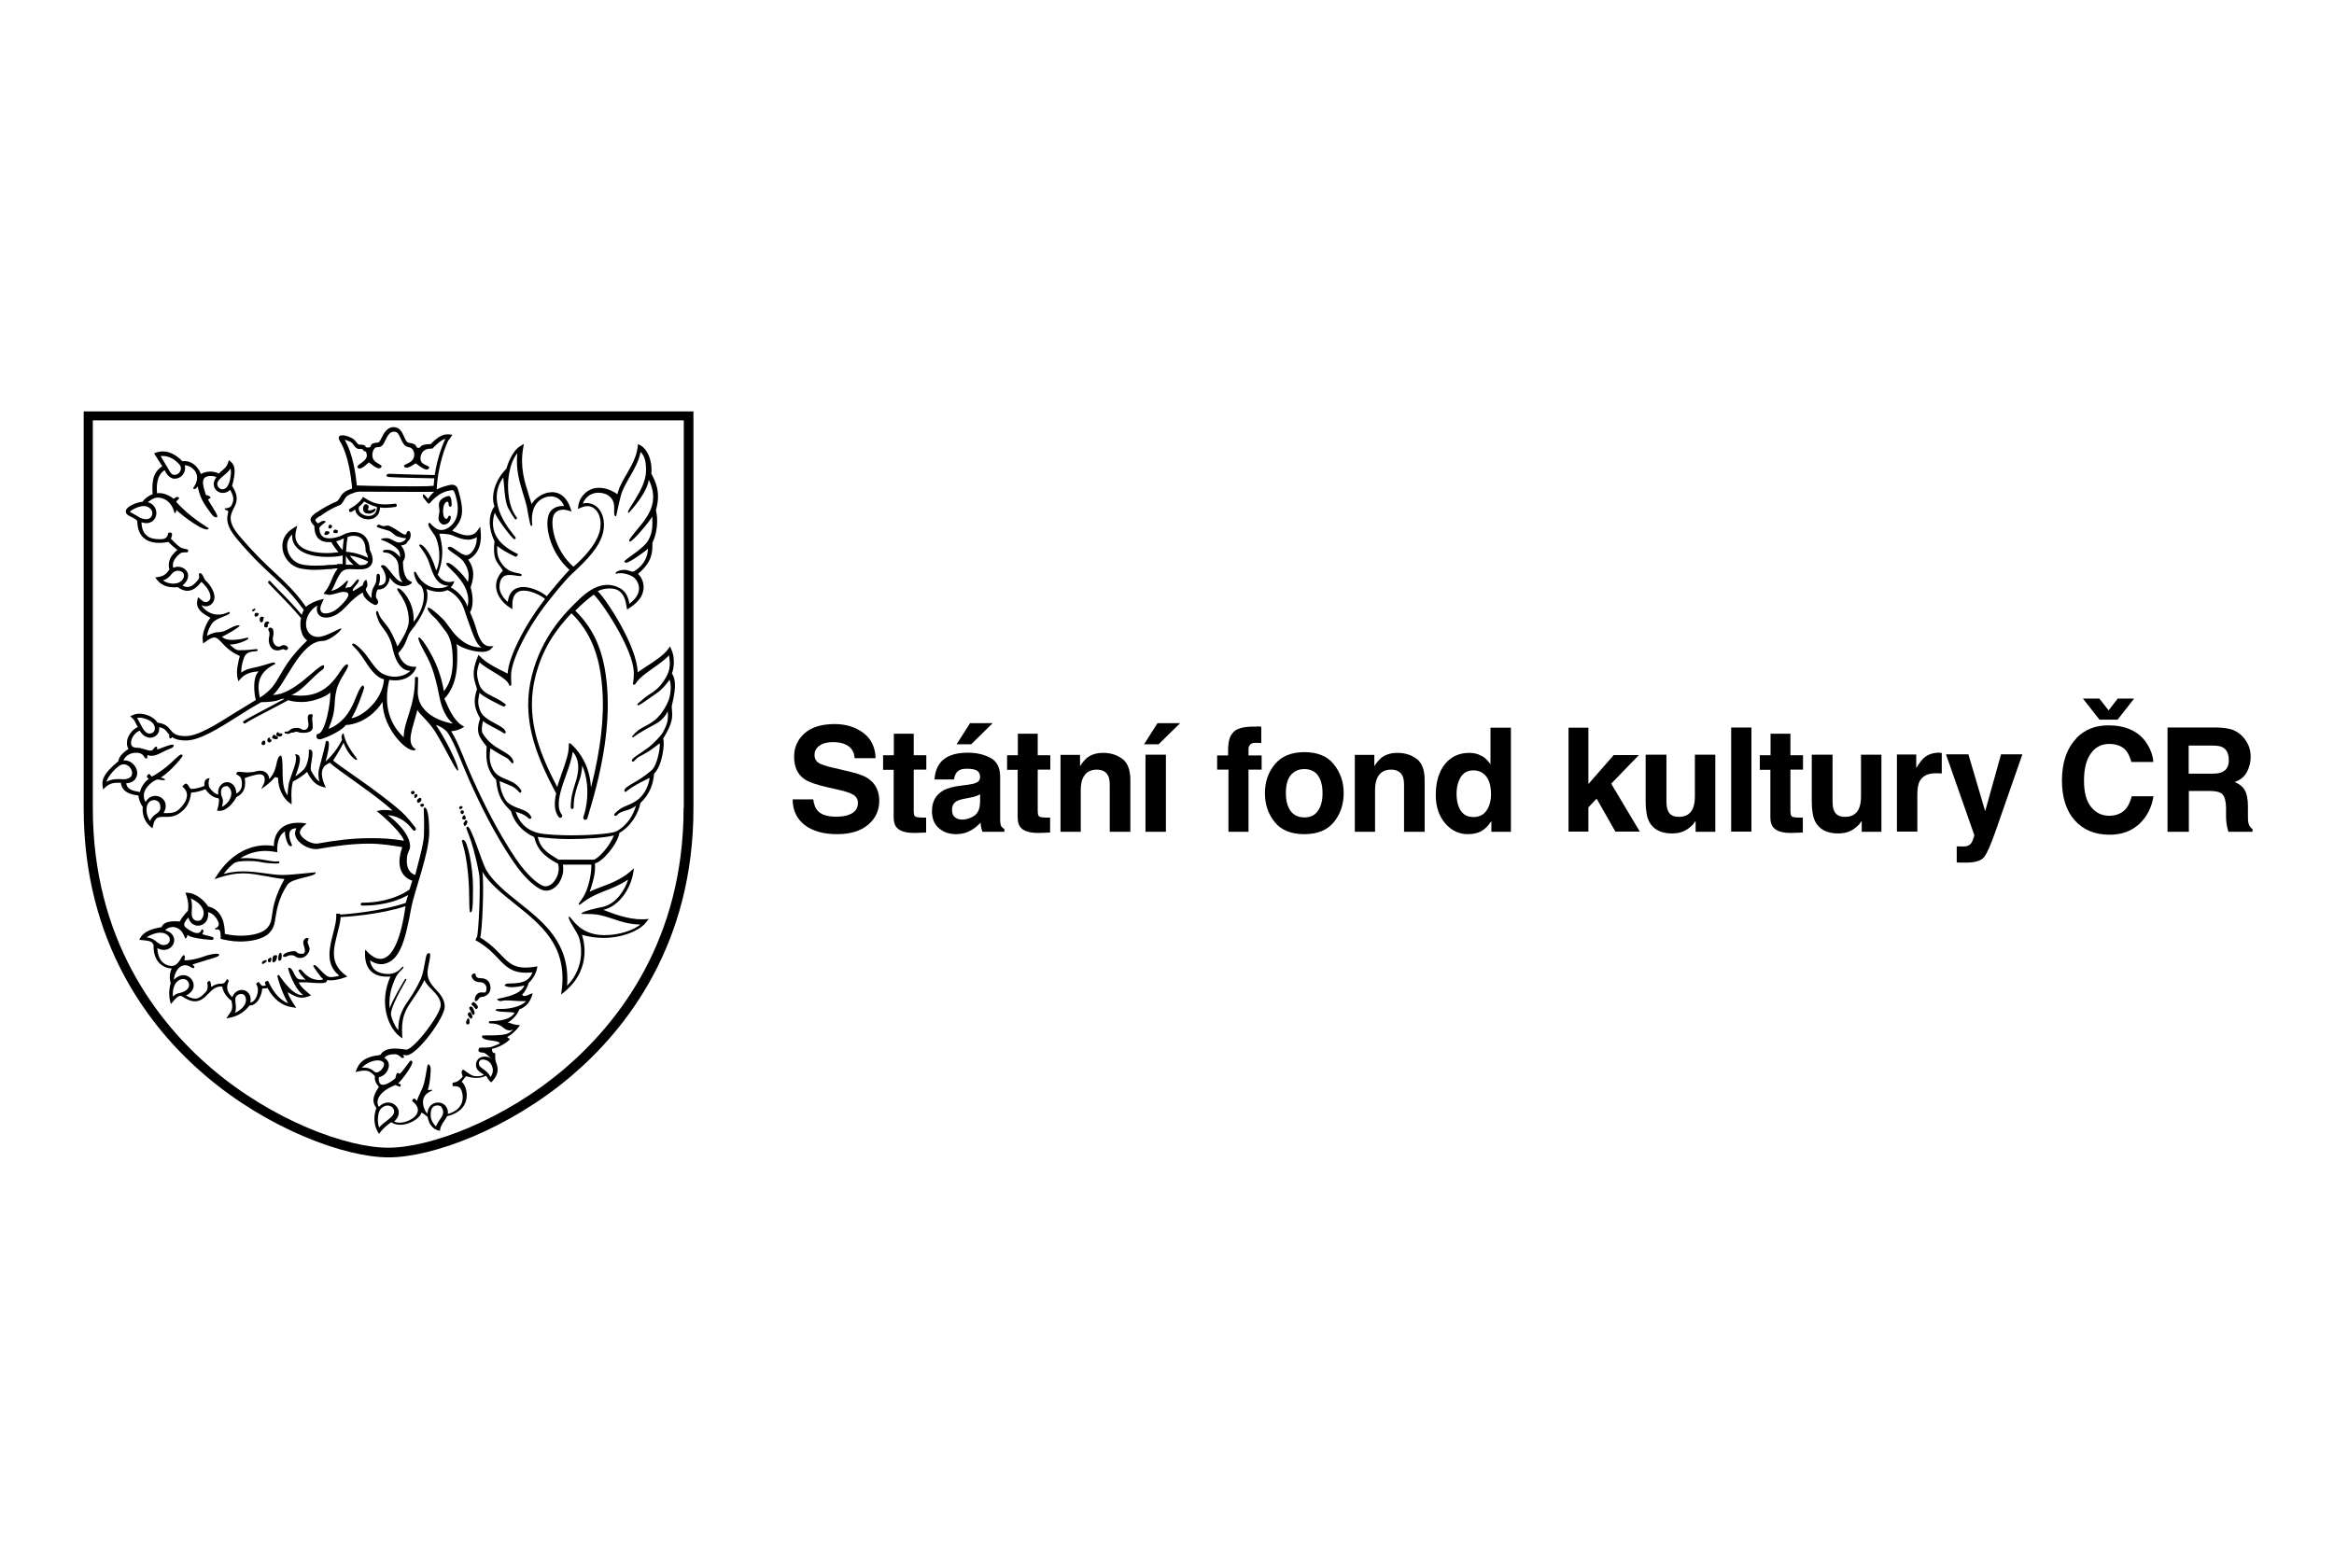 <?xml version="1.0" encoding="UTF-8"?><svg id="Layer_2" xmlns="http://www.w3.org/2000/svg" viewBox="0 0 128 86"><defs><style>.cls-1{fill:none;opacity:.1;}.cls-1,.cls-2{stroke-width:0px;}</style></defs><g id="Logos_Black_100_"><rect class="cls-1" width="128" height="86"/><path class="cls-2" d="m44.6,43.86c.04.26.11.46.22.59.2.24.54.35,1.02.35.29,0,.52-.03.7-.1.34-.12.51-.34.51-.66,0-.19-.09-.34-.25-.44-.17-.1-.43-.19-.79-.27l-.62-.14c-.61-.14-1.02-.28-1.26-.44-.39-.26-.58-.68-.58-1.24,0-.51.19-.94.57-1.28.38-.34.93-.51,1.66-.51.61,0,1.13.16,1.56.48.43.32.66.78.68,1.39h-1.15c-.02-.34-.18-.59-.46-.73-.19-.1-.43-.15-.71-.15-.32,0-.57.06-.75.19-.19.13-.28.3-.28.52,0,.21.09.36.28.46.12.07.37.15.76.24l1.01.24c.44.11.77.24.99.42.34.27.51.66.51,1.16s-.2.96-.61,1.3c-.41.35-.98.52-1.71.52s-1.35-.17-1.78-.51c-.43-.34-.65-.81-.65-1.4h1.14Z"/><path class="cls-2" d="m48.43,42.22v-.79h.59v-1.18h1.09v1.18h.69v.79h-.69v2.24c0,.17.02.28.07.32.04.04.18.07.4.07h.1s.08,0,.11,0v.82l-.52.02c-.52.02-.88-.07-1.07-.27-.13-.13-.19-.32-.19-.59v-2.6h-.59Z"/><path class="cls-2" d="m54.44,39.67l-1.18,1.16h-.8l.74-1.16h1.23Zm-.69,3.9c-.07.04-.14.08-.22.1-.07.03-.17.05-.3.08l-.25.05c-.24.04-.41.09-.51.15-.18.1-.26.26-.26.47,0,.19.05.33.16.41.11.09.24.13.39.13.24,0,.46-.07.67-.21.21-.14.31-.39.32-.76v-.41h0Zm-.68-.52c.21-.03.35-.06.44-.1.16-.06.24-.17.24-.32,0-.17-.06-.29-.18-.36-.12-.07-.3-.1-.54-.1-.27,0-.45.06-.56.2-.08.09-.13.23-.15.39h-1.07c.02-.37.13-.67.31-.91.29-.37.8-.56,1.51-.56.47,0,.88.09,1.24.28.36.19.54.53.54,1.04v1.94c0,.14,0,.3,0,.49.01.15.03.24.07.3.04.05.09.1.16.13v.16h-1.2c-.04-.09-.05-.17-.07-.24-.02-.08-.03-.16-.03-.26-.16.16-.33.31-.53.42-.24.14-.51.21-.81.21-.39,0-.7-.11-.95-.33-.25-.21-.38-.53-.38-.93,0-.52.2-.89.61-1.13.22-.13.55-.22.97-.27l.38-.05Z"/><path class="cls-2" d="m55.23,42.22v-.79h.59v-1.18h1.09v1.18h.69v.79h-.69v2.24c0,.17.02.28.07.32.04.04.18.07.4.07h.1s.08,0,.11,0v.82l-.52.02c-.52.02-.88-.07-1.07-.27-.13-.13-.19-.32-.19-.59v-2.6h-.59Z"/><path class="cls-2" d="m61.57,41.64c.28.23.42.61.42,1.14v2.85h-1.13v-2.57c0-.22-.03-.39-.09-.51-.11-.21-.31-.33-.62-.33-.37,0-.63.16-.77.48-.07.16-.11.38-.11.64v2.29h-1.11v-4.22h1.07v.62c.14-.22.28-.37.4-.47.23-.17.51-.26.86-.26.44,0,.79.12,1.07.34h0Z"/><path class="cls-2" d="m62.82,41.4h1.12v4.23h-1.12v-4.23Zm1.9-1.73l-1.18,1.16h-.8l.74-1.16h1.24Z"/><path class="cls-2" d="m68.94,39.85c.06,0,.14.01.23.01v.9c-.06-.01-.17-.01-.31-.01s-.25.03-.3.1c-.06.07-.09.15-.09.23v.36h.72v.78h-.72v3.41h-1.1v-3.41h-.62v-.78h.6v-.27c0-.45.08-.76.23-.93.16-.25.55-.38,1.16-.38.07,0,.14,0,.19,0h0Z"/><path class="cls-2" d="m72.27,44.49c.17-.23.26-.56.26-.98s-.09-.75-.26-.98c-.17-.23-.42-.34-.74-.34s-.57.12-.75.34c-.18.23-.26.55-.26.98s.09.75.26.98c.18.23.42.35.75.35s.57-.11.74-.35m.88.61c-.36.44-.9.66-1.62.66s-1.27-.22-1.62-.66c-.36-.44-.54-.97-.54-1.59s.18-1.14.54-1.58c.36-.44.9-.67,1.62-.67s1.27.22,1.62.67c.36.45.54.97.54,1.58s-.18,1.15-.54,1.59"/><path class="cls-2" d="m77.71,41.64c.28.23.42.61.42,1.14v2.85h-1.13v-2.57c0-.22-.03-.39-.09-.51-.11-.21-.31-.33-.62-.33-.37,0-.63.16-.77.48-.07.16-.11.38-.11.64v2.29h-1.11v-4.22h1.07v.62c.14-.22.28-.37.4-.47.23-.17.51-.26.86-.26.44,0,.79.12,1.07.34h0Z"/><path class="cls-2" d="m81.52,44.47c.16-.23.25-.53.25-.9,0-.52-.13-.89-.39-1.11-.16-.14-.35-.2-.56-.2-.32,0-.56.12-.71.37-.15.25-.23.55-.23.91,0,.39.08.7.23.93.16.24.39.35.7.35s.55-.12.71-.35m-.27-3.01c.2.11.36.27.49.47v-2.01h1.12v5.71h-1.07v-.59c-.16.25-.34.43-.54.55-.2.11-.45.17-.75.17-.49,0-.91-.2-1.25-.6-.34-.4-.51-.92-.51-1.54,0-.72.17-1.29.5-1.7.33-.41.78-.62,1.33-.62.26,0,.48.05.68.17"/><polygon class="cls-2" points="86.02 39.92 87.11 39.92 87.11 43.01 88.5 41.42 89.88 41.42 88.36 42.99 89.93 45.62 88.59 45.62 87.56 43.81 87.11 44.29 87.11 45.62 86.02 45.62 86.02 39.92"/><path class="cls-2" d="m91.39,41.4v2.55c0,.24.03.42.09.54.1.22.3.32.59.32.38,0,.63-.15.77-.46.07-.17.11-.38.11-.65v-2.3h1.12v4.23h-1.08v-.6s-.04.05-.08.11c-.04.07-.09.12-.15.17-.17.16-.34.26-.5.32-.16.06-.35.09-.57.09-.62,0-1.04-.23-1.26-.67-.12-.25-.18-.61-.18-1.1v-2.55h1.13,0Z"/><rect class="cls-2" x="94.94" y="39.91" width="1.11" height="5.71"/><path class="cls-2" d="m96.51,42.22v-.79h.59v-1.18h1.09v1.18h.69v.79h-.69v2.24c0,.17.02.28.07.32.04.04.18.07.4.07h.1s.08,0,.11,0v.82l-.52.02c-.52.02-.88-.07-1.07-.27-.13-.13-.19-.32-.19-.59v-2.6h-.59Z"/><path class="cls-2" d="m100.5,41.4v2.55c0,.24.03.42.09.54.1.22.3.32.59.32.38,0,.63-.15.77-.46.07-.17.11-.38.11-.65v-2.3h1.12v4.23h-1.08v-.6s-.04.05-.08.11c-.04.07-.09.12-.15.17-.17.16-.34.26-.5.32-.16.06-.35.09-.57.09-.62,0-1.04-.23-1.26-.67-.12-.25-.18-.61-.18-1.1v-2.55h1.13,0Z"/><path class="cls-2" d="m106.39,41.3s.05,0,.1,0v1.13c-.07,0-.13-.01-.19-.01h-.13c-.45,0-.74.15-.89.43-.09.16-.13.41-.13.75v2.02h-1.12v-4.23h1.06v.74c.17-.28.32-.47.45-.58.21-.17.48-.26.81-.26h.05,0Z"/><path class="cls-2" d="m107.32,46.43h.14c.11.01.21.01.31,0,.1-.01.18-.04.25-.09.07-.05.13-.14.18-.28.06-.14.08-.23.07-.26l-1.55-4.42h1.23l.92,3.12.87-3.12h1.17l-1.45,4.16c-.28.8-.5,1.3-.66,1.49-.16.19-.49.29-.98.29h-.24c-.06,0-.15,0-.27-.01v-.88h-.01Z"/><path class="cls-2" d="m115.14,39.48l-.91-1.16h.9l.51.65.5-.65h.9l-.91,1.16h-.99,0Zm-1.28,1.02c.46-.47,1.04-.71,1.76-.71.95,0,1.65.32,2.08.94.24.36.37.71.39,1.07h-1.2c-.08-.28-.18-.48-.29-.62-.21-.25-.53-.37-.94-.37s-.76.18-1,.53c-.25.35-.37.84-.37,1.49s.13,1.12.39,1.44c.26.32.59.48.99.48s.72-.14.94-.41c.12-.15.22-.37.3-.66h1.19c-.1.62-.36,1.13-.78,1.52-.42.39-.96.59-1.62.59-.81,0-1.45-.26-1.92-.79-.47-.53-.7-1.26-.7-2.18,0-1,.27-1.77.79-2.31h0Z"/><path class="cls-2" d="m120.03,40.9v1.54h1.29c.26,0,.45-.03.57-.1.23-.11.34-.32.34-.64,0-.35-.11-.58-.33-.7-.12-.07-.31-.1-.55-.1h-1.32,0Zm2.47-.84c.21.09.39.23.54.4.12.15.22.31.29.48.07.18.1.38.1.6,0,.27-.07.54-.2.8-.14.26-.36.45-.68.56.26.1.45.26.56.45.11.2.17.49.17.89v.38c0,.26,0,.44.03.53.03.15.11.26.22.33v.15h-1.32c-.04-.13-.06-.23-.08-.31-.03-.16-.05-.33-.05-.49v-.53c-.01-.37-.08-.61-.2-.73-.12-.12-.35-.18-.68-.18h-1.16v2.24h-1.17v-5.72h2.73c.39.01.69.06.91.15h-.01Z"/><path class="cls-2" d="m25.37,44.83s-.03.03-.03.04c0,.03.02.09.12.09s.08-.08.08-.11-.03-.06-.03-.09-.01-.04-.04-.04-.05.02-.08.04c-.01.01-.01.05-.02.06h0Zm.13.24s-.08.03-.08.1c0,.04.02.06.02.09,0,.03.03.05.06.05s.13-.11.13-.22-.05-.09-.08-.09-.07.05-.07.08h0Zm-10.17-4.66c.14,0,.16-.11.16-.14,0-.03-.09-.04-.14-.04s-.07-.01-.07-.03c0-.02-.01-.04-.03-.04s-.1.05-.1.1c0,.03-.02.14.19.14h0Zm9.92,4.12s.01.13.09.13.1-.08.1-.13-.05-.08-.1-.08-.09.06-.09.08m0-.14s.12-.04.12-.11c0-.05-.05-.06-.09-.06s-.1.05-.1.08c0,.04.03.1.06.1h0Zm-2.2-.22s0,.09.09.09.11-.07.11-.11-.04-.06-.1-.06-.1.04-.1.08h0Zm2.35,1.91c-.2,0,.11.18.27,1.88.11,1.12.02,2.09.13,2.09s.14-.24.14-1.37-.3-2.61-.53-2.61m-10.26-5.52c.09,0,.1-.08.1-.1,0-.02-.07-.08-.12-.08s-.04-.07-.09-.07-.12.1-.12.15.08.1.23.1h0Zm7.48,3.02c.06,0,.11-.04.11-.1s-.02-.08-.1-.08-.1.04-.1.08.02.1.08.1m.15.21s.12-.05.12-.13-.03-.09-.07-.09-.1.04-.1.09.01.13.05.13m-7.04-3.52c.26,0,.14-.07.28-.07.18,0,.11-.05.24-.05s.09.06.38.06.52-.08.52-.31-.03-.34-.03-.47c0-.06.03-.13.03-.19s-.06-.05-.11-.05-.16,0-.16.2.04.28.04.38-.06.28-.24.28-.16-.11-.4-.11c-.42,0-.37.2-.54.2-.07,0-.14,0-.14.05s.05.06.12.06h.01Zm-9.12,1.71c.24-.12.43.04.49.1.13.14.18.33.12.47-.06.14-.28.21-.42.21-.05,0-.2-.01-.2-.01-.05,0-.11,0-.17,0-.23,0-.42.05-.58.15.02-.25.48-.77.76-.92h0Zm.82-.68c.53,0,.42.32.61.32.08,0,0-.18.06-.18.11,0,.04.03.2.03.26,0,.48-.14.73-.26.26-.13.49-.17.49-.29,0-.05-.01-.06-.06-.06-.21,0-.76.26-.83.26-.04,0,.03-.15-.06-.15-.13,0-.14.22-.31.22s-.49-.16-.73-.16c-.26,0-.39-.1-.33-.39.04-.19.19-.43.46-.55,0,0,.2.39.58.39.16,0,.3-.08.4-.2.08-.11.1-.24.09-.38.27.05.35.16.45.29.03.04.06.08.1.12,0,.09,0,.21.05.21.06,0,.09-.03.1-.08.15.11.38.19.77.19.74,0,1.76-.64,2.84-1.32.37-.24.75-.48,1.13-.69l.15-.09c1-.01,1.03-.19,1.2-.19.03,0,.05,0,.08.01-.23.12-.46.25-.69.37-.68.36-1.33.7-1.54.84-.04.02-.05.07-.02.1.01.02.04.04.06.04.01,0,.03,0,.04-.01.21-.14.85-.48,1.53-.83.28-.15.56-.3.83-.44.15.05.37.1.74.1.76,0,1.56-.43,1.56-.54.05.47-.27,2.29-.68,2.29-.09,0-.15.3.11.3.13,0,1.17-.42,1.43-.79.31.01,1.34-.21,2.01-1.27,0,1.52,1.49,2.95,1.83,2.61-.58-.34-.17-1.15.08-2.17.08.21.62.62.99,1.22.6.98,1.15,2.2,1.24,2.11.09-.09-.5-1.44-1.21-2.5.05,0,.5.18.68.48.4.65.68,1.5,1.12,2.49.62,1.4,1.43,3.04,2.43,4.51.7,1.04,1.31,1.47,1.62,1.58.06.02.13.03.2.03.18,0,.36-.08.52-.22.26-.24.48-.7.39-1.21h1.56v.09c0,.28-.06.71-.19,1.11-.21.7-.57.92-.49.99.08.08.27-.3,1.28-.69.39-.15.96-.37,1.42-.68-.19.58-.65,1.33-1.4,1.5,0,0-1.16.23-1.16.37,0,.05.52-.03,1.01.08.77.17,1.28.5,2.22.52-.39.31-1.15.58-1.98.58-1.46,0-1.84-1.11-1.94-1.01-.1.1.45.83.55,1.13.1.3.41,1.55-.65,2.66.17-2.34-1.26-3.47-2.64-4.57-.7-.56-1.37-1.09-1.78-1.76-.26-.43-.85-2.5-1.05-2.4-.2.09.2.26.64,2.56.11.59-.03,3.29-.11,3.48l-.09.18.17.1c.51.31.81.62,1.08.91.4.42.74.78,1.52.78.11,0,.23,0,.36-.02-.26.79-1.29.54-1.46.64-.03.02-.09.06-.04.1.27.18,1.06-.02,1.06-.02-.22.56-1.31.68-1.48.74-.05.02.04.09.12.11.16.03.11-.04.38-.03.28,0,.61.05,1.07.04-.09.11-.51.46-1.58.43-.06,0-.13.06-.05.1.22.08.8.05,1,.11-.1.16-.33.45-1.35.46-.1,0-.06.12-.01.12.62,0,.7.26.92.35.23.09.29-.02.35,0-.26.22-.24.32-1.62.31-.04,0-.08.03-.08.07.07.28.98.16.98.38-.53.21-.44.22-1.07.22-.09,0-.1.14-.1.14,0,0-.02.13.21.13.2,0,.33.22.5.32-.37-.19-.6-.06-.68,0-.16.13-.21.34-.13.54.06.14.19.22.33.31.02.02.05.03.07.05,0,0-.01,0-.02.01-.03.02-.15.07-.37.07-.16,0-.26,0-.72-.35-.06-.05-.14.1-.11.17.03.08.06.19.04.21-.01.02-.21.3-.51.32-.05,0-.05.21.02.2.16-.03.31.04.35.08.05.04.19.31.15.64-.05.39-.32.66-.81.8.03-.27-.1-.43-.17-.49-.17-.16-.44-.18-.64-.07-.1.05-.29.2-.31.54-.13-.09-.58-.94.23-1.25.05-.02.04-.06-.01-.06-.04,0-.11.03-.2.01.15-.45.16-1.08.16-1.17,0-.13-.08-.25-.14-.23-.06.03-.11.56-.2.93-.11.5-.36.79-.4,1.06,0,.03-.15-.14-.18-.12-.03.02-.13.1-.08.15.65.52.1.97-.33,1.11-.27.09-.52.09-.67,0,.27-.25.26-.49.24-.59-.05-.22-.23-.4-.47-.44-.22-.04-.44.05-.61.23-.19-.27-.08-.82.91-1.2,0,0,.24.12.26.09.11-.19-.14-.15-.11-.18.3-.3.7-.87.77-1.12.03-.1-.06-.17-.13-.1-.06.07-.48.68-.56.69-.05.01-.08-.09-.15-.02-.07.08-.05.24-.11.29-.88.71-.92.12-.88-.08.08-.01.16-.05.24-.1.21-.15.34-.41.3-.63-.02-.09-.07-.23-.24-.33.1-.13.29-.2.57-.2.21,0,.33.18.4.21.23.01.02-.18.05-.17.09.01.15.02.19.02.59,0,2.1-2.07,2.1-2.67,0-.44-.31-.75-.55-1.01-.71-.75-.24-1.21-.25-1.87,0-.08-.13-.06-.17,0-.11.16-.15.96-.36,1.4-.21.44-.39.74-.58,1.02-.36.52-.64.93-.64,1.76-.03-.04-.05-.08-.09-.12-.09-.13-.25-.46-.3-.69-.1-.38.65-1.63.83-1.95.01-.02.01-.05-.01-.06-.02-.01-.05,0-.06.02-.18.3-.65,1.07-.84,1.59-.04-.44,0-.94.28-1.58.19-.42.3-.41.47-.64.03-.04-.02-.09-.06-.05-.04.04-.28.39-.76.39-.2,0-.58-.04-.8-.28-.11-.12-.18-.27-.21-.47.16.11.36.21.6.21.06,0,.11,0,.16-.01.86-.17,1.17-1.22,1.51-3.11.16-.87.98-2.96.98-4.12,0-.53-.05-1.35-.25-1.35-.11,0,0,.25-.04,1.49,0,.54-.41,1.86-.47,2.2-.1-.01-.47-.15-.47-.76,0-.53.18-.52.18-.82,0-.68-.91-1.5-1.23-1.69.08,0,.79.02,1.35.77.13.18.27.02.15-.12-.2-.25-.41-.54-.75-.85-1.29-1.14-3.37-2.47-3.74-2.8,0,0,.35-.54.57-.97.05.13.16.38.31.58.17.24.38.4.43.35.07-.08-.59-.64-.74-1.46-.05.03-.17.13-.08.36-.16.31-.39.72-.91,1.2.02-.04.4-1.35.02-1.11-.05.32-.19.77-.25,1.04-.09.37-.24.68-.1,1.17-.17-.12-.31-.32-.45-.59-.14-.27.31-1.27-.14-1.16.05.27-.07.88-.27,1.08-.09.09-.28.26-.46.38.35-.93.32-1.2-.02-1.22.17.29-.09.82-.3,1.45-.06.19-.1.53-.11.81-.44-.57-.16-1.63-.35-2.19-.35.09-.12.74-.66,1.3,0-.07-.01-.14-.04-.19-.08-.17-.24-.27-.45-.27-.06,0-.13.01-.2.03-.74.19-1.06-.14-1.12.16.11.06.27.12.3.34.05.32,0,.57-.29.72-.01-.36-.19-.51-.28-.56-.17-.1-.38-.08-.53.06-.15.13-.21.33-.18.56-.17-.04-.35-.18-.49-.4-.02-.03-.09-.29.02-.5-.36,0-.29.42-.29.42-.2.09-.48.16-.69.17-.22,0-.19-.56-.52-.13.56.43.07,1.06-.27,1.32-.23.18-.75.13-.76.13.13-.22.15-.43.07-.62-.1-.2-.31-.33-.54-.32-.22.01-.4.13-.52.34-.06-.12-.11-.25-.09-.42.04-.42.58-.82.77-.82.04,0,.24.04.29.04s.1,0,.1-.04-.19-.1-.24-.1c.21-.14.35-.24.64-.53.29-.29.56-.62.56-.66,0-.02.02-.08-.08-.08-.11,0-.46.41-.87.73-.35.28-.72.48-.73.48-.05,0-.09-.14-.15-.14-.02,0-.12.05-.12.14s.09.08.09.13c-.1.06-.42.38-.47.72-.03,0-.06-.01-.1-.02-.3-.05-.62-.13-.66-.46.37-.02.51-.22.56-.34.1-.22.03-.51-.17-.71-.15-.15-.34-.22-.54-.21.11-.26.39-.42.71-.42l-.02.03Zm.11-1.91s.07-.01.11-.01c.09,0,.16.01.21.03.31.06.52.24.57.34l.04.09c.04.11.03.22-.03.3-.06.08-.15.11-.25.11-.3,0-.45-.5-.67-.85h0Zm7.56-2.96s-.01-.08-.1-.08-.42.13-.83.23c-.41.1-.64.11-.94.33,0-.41.1-.67.15-.81.17-.5.75-.28.75-.42s-.12,0-1.03,0c-.17,0-.32-.15-.5-.31.5,0,1.02-.29,1.02-.32,0-.06-.02-.06-.06-.06-.03,0-1.03.31-1.39-.05.27-.11,1.15-.63.94-.63-.39,0-.67.38-1.15.38-.21,0-.53.14-.61.21.05-.33.21-.62.32-.74.21-.25.84-.37.93-.51.02-.02-.02-.09-.06-.07-.85.43-1.44-.21-1.49-.38.06.04.15.07.24.07s.19-.03.27-.09c.11-.08.19-.21.2-.36.03-.28-.19-.7-.49-.97-.09-.08-.19-.53-.37-.36,0,.04.08.21-.06.36-.21.25-.38.36-.56.36-.09,0-.18-.03-.27-.08.3-.25.32-.48.3-.61-.03-.19-.19-.35-.4-.4-.14-.04-.28-.02-.41.04-.04-.17-.05-.45.38-.79.11-.08.31-.06.4-.06.18-.23-.2-.14-.41-.29-.16-.11-.39-.34-.5-.46,0,0,.22-.43-.14-.32-.06.36-.29.35-.49.35-.3,0-.53-.06-.69-.2-.19-.15-.28-.4-.29-.73.1.03.19.05.26.05.19,0,.31-.08.38-.14.16-.15.22-.39.14-.62-.07-.2-.23-.34-.43-.39.07-.07.19-.15.36-.22.26-.11.93.03,1.1.82.04,0,.1-.03.1-.18.3.31,1.67,1.34,1.78,1.01-.77-.48-1.28-.9-1.79-1.45-.01-.01.18-.2.17-.21-.01-.03-.09-.06-.13-.06-.04,0-.18.11-.18.11,0-.03-.48-.39-.91-.31-.02-.28-.06-.98.42-1.27.16.38.42.47.53.47.25,0,.43-.13.53-.32.06-.13.08-.28.04-.41.3-.03,1.06.45.45,1.26.14.11.23-.07.26-.11.1.48.23.78.5,1.16.26.36.35.54.53.54.14,0-.04-.27-.2-.54-.12-.21-.22-.34-.26-.44.02-.02.15-.08.14-.1-.05-.12-.19-.12-.26-.15-.14-.47-.37-1.04.27-1.04.11,0,.21.02.31.06-.13.17-.18.35-.13.52.06.19.23.35.49.35.15,0,.28-.06.39-.17.26.45.19.63.06.88-.06.11-.29.14-.36.14,0,.15.24.04.19.24-.09.34-.11.72.48,1.43.87,1.03,1.46,1.57,1.98,2.05.55.5,1.02.94,1.65,1.8l.04.05c-.05.09-.09.18-.11.27-.39-.47-.87-.97-1.23-1.33-.22-.23-.4-.4-.49-.51-.02-.03-.07-.04-.1-.01-.03.03-.04.07-.01.11.1.11.27.29.5.52.38.39.89.91,1.29,1.4-.13.58.1,1.11.34,1.22-1.76,1.69-1.35,2.35-2.6,3.14-.12-.58-.22-1.35.87-1.86h0Zm-5.55-4.4c-.15,0-.41-.03-.61-.18.16-.05.32-.15.47-.35.12-.15.29-.21.45-.17.13.03.22.12.23.22.03.14-.13.47-.54.47h0Zm-2.25-3.84s-.16-.08-.17-.1c.02-.09.44-.3.72-.32.29-.02.45.19.48.26.05.14.02.29-.08.38-.12.11-.33.11-.59-.01,0,0-.25-.16-.36-.21h0Zm1.51-3.16c.32-.04.68.08,1.01.44.11.11.13.26.06.39-.06.13-.19.21-.32.2-.16,0-.23-.15-.35-.36-.12-.21-.35-.59-.4-.67h0Zm3.36,1.15c.16-.14.37-.29.47-.47.07.12.01,1.16-.45,1.14-.12,0-.22-.09-.26-.2-.06-.16.06-.32.24-.47m7.22,4.82c-.13-.01-.26-.01-.42-.01v-.49c.09.19.27.37.42.5h0Zm.8-.19s-.02.05-.03.07c-.06.1-.22.14-.44.13-.09-.07-.38-.29-.53-.52.22.03.56.11,1,.32h0Zm-1.21-.53c.02-.46.07-.73.09-.82.21-.07.47-.09.67.03.2.12.31.36.31.71v.05c.08.14.12.26.14.36-.62-.29-1.05-.32-1.21-.33m-1.58,2.94c-.05.22-.03.39.09.52.17.19.5.2.87.03.2-.09.43-.28.69-.56.26-.29.63-.59.85-.7,0,.36.61.69.68.69s.16-.06.16-.16c0-.21-.25-.16-.04-.69.48.01.63-.36.68-.65.49.79,1.29.36,1.2.23-.51-.16-.47-.93-.48-1.12.27-.36-.03-.79-.11-.88.2-.01.34-.11.37-.23.15-.09.16-.28.16-.33s0-.23-.12-.23-.08.2-.19.2c-.14,0-.72-.5-.96-.5-.09,0-.08.03-.21.03-.16,0-.19-.08-.25-.08s-.13.06-.13.09c0,.08.31.13.67.25.16.05.29.25.47.31.24.08.44.1.47.1,0,.07-.18.23-.38.23-.24,0-.43-.24-.67-.24-.35,0-.33.08-.33.08.4.14.73.34.92.53.14.14.12.35.14.45-.3-.36-.52-.42-.72-.42s-.23.04-.23.08c0,.03.03.07.09.07.25,0,.38.11.49.21.33.27.26.56.3.9.02.21.08.39.2.51-.41,0-.8-.93-1.08-.93-.02,0-.16.04-.11.08.23.21.53,1.04-.13,1.04,0-.04.08-.14.08-.42,0-.2-.04-.22-.09-.22s-.11-.02-.11.28c0,.43-.27.33-.27,1.04,0,.06-.31-.36-.31-.46,0-.08.09-.13.09-.24s-.04-.29-.06-.29c-.1,0-.2.23-.2.3-.06.02-.55.36-.55.31,0-.21.34-.4.34-.58,0-.03,0-.06-.06-.06-.07,0-.33.43-.43.43-.17,0-.2.06-.24.06,0-.14.21-.42.11-.42-.09,0-.38.47-.89.56.1-.16.17-.32.24-.48.09-.21.24-.49.35-.58.2-.19.54-.12.79-.12h.22c.28,0,.47-.08.58-.23.17-.24.06-.58-.07-.83-.02-.52-.24-.76-.42-.87-.32-.19-.75-.12-1.03.03-.29.16-.61.2-.74.2-.19,0-.33-.03-.42-.12-.1-.09-.15-.25-.16-.46.06-.1.25-.23.32-.29.1-.08-.12-.12-.21-.05-.09.06-.15.09-.2.1-.13-.13-.13-.19-.13-.19.01-.04.14-.13.23-.2h.03c.31-.24.74-.48,1.08-.61l.05-.02.04-.04c.08-.09.13-.17.16-.24.1-.16.15-.25.54-.38,0,0,.16-.06.28-.06.04,0,3.58.02,4.11.01,0,0-.16.12-.34.39-.09-.12-.28-.36-.28-.2,0,.12.03.14.1.22.1.13.17.24.25.24.04,0,.46-.68,1.27-.74.1-.01.16.23.21.43l.03.11c.14.6.04,1.23-.51,1.55-.62.35-.94-.38-1.01-.3-.12.13.08.34.3.68.25.39.4,1.36.09,1.94-.34-1.16-.87-1.57-.93-1.39-.01.05.29.35.48.79.19.44.33,1.43,1.13,1.43.01,0-.55.33-1.18-.04-.57-.34-.55-.79-.7-.72-.06.03.08.57.3.71.25.15.46,1.02-.34,2.04.09-1.16-.78-1.95-.88-1.84-.12.13.62.63.62,1.78,0,.49-.48,1.17-.62,1.4-.43-1.1-.63-1.15-.89-1.53-.17-.24-.15-.41-.23-.41-.1,0-.06.2.1.58.14.33.56.62.73,1.38.11.53.36,1.32,1,1.32-.55.5-1.35.34-1.7.04-.31-.26-.56-.7-.76-.95-.21-.26-.64-.68-.72-.57-.09.12.12.04.72.99.33.52.65.87,1.01.96-.1,1.27-1.35,2.12-1.8,2.12.24-.24.71-1.61.71-1.65,0-.07-.05-.17-.1-.13-.3.3-.36.91-.82,1.56-.34.49-.89.8-1.03.8.48-1.13.23-1.31.44-2.14.17-.67.76-1.23.6-1.39-.45,0-.77,2.04-3.08,1.68.61-.22,1.11-.96,1.72-1.4.1-.07.08-.23.04-.23-.33,0-1.62,1.63-2.77,1.63.69-.58,1.5-2.96,2.73-2.96.37,0,1.02-.56,1.02-.67s-.81.45-1.28.45c-.83,0-.92-1.22-.01-1.74h0Zm1.09-2.24c-.07,0-.17.01-.32.02h-.16c-.18.03-.44.04-.7.04-.3,0-.55-.02-.77-.07-.42-.09-.76-.48-.79-.92-.03-.28.07-.52.27-.72-.01.25.05.47.2.65.4.51,1.27.58,1.76.58.33,0,.57-.03.66-.05l.15-.03v.47h-.3,0Zm-.06-1.27c.12-.03.27-.09.43-.17-.02.13-.05.35-.07.64l-.04-.04c-.09-.08-.27-.35-.32-.44Zm.43-5.58c.09.01.21.05.35.11.09.05.15.13.2.2.06.09.15.2.3.2.09,0,.13,0,.16,0,.05.09.12.13.2.15.02.07.05.15.05.19,0,.39-.67.53-.49.7.16.16.56-.3.61-.3.04,0,.47.46.65.28.2-.2-.47-.18-.47-.68,0-.25.12-.38.15-.4.03-.03.05-.03.24-.05.17-.03.25-.21.33-.38.11-.22.23-.46.46-.46.18,0,.25.09.38.39.09.19.19.43.44.46.25.04.3.3.3.4,0,.56-.72.5-.54.68.17.17.57-.19.61-.19.05,0,.54.47.71.3.21-.21-.44-.14-.44-.56,0-.25.13-.55.56-.55h.09l.08-.08c.13-.13.4-.4.64-.46-.13.24-.45,1.04-.59,1.99-1.05-.02-2.03-.05-2.49-.07-.17,0-.25.16,0,.18.55.04,2.12.06,2.47.07-.01.14-.03.28-.04.41-.62.07-3.91,0-4.21-.02-.05-.47-.18-1.7-.68-2.52h0Zm6.78,5.49c.13,0,.26-.03.37-.07.05-.02.1-.05.14-.08,0,.35-.1.71-.39.93-.39.3-.94-.57-1.19-.36-.14.12.65.47.86.79.21.33.34.62.23,1.11-.16-.33-1.06-1.25-1.18-1.02-.1.17,1.47,1.06,1.16,2.37-.15-.47-.59-.89-.92-1.06.16-.17.21-.35.18-.34-.61.21-.9-.36-.89-.37.37-.98.26-1.61.08-2.23.26-.02.65.05.7.08.22.09.53.24.86.24h0Zm.76,5.91c-1.21,0-1.78-1.23-2.06-1.51-.34-.34-.81-.76-.88-.66-.06.08.18.37.35.51.22.2.55.67.65.8.18.25.37.64.37,1.6,0,.58-.11,1.2-.49,1.66-.08-.57-.31-1.29-.6-1.85-.38-.74-.75-1.22-.79-1.08-.04.13.28.68.46,1.02.16.32.41.77.69,2.22.11.6.37,1.17.74,1.46-.13,0-1.93-.32-1.93-1.74,0-.28.02-.39.02-.77,0-.05-.17-.08-.17,0,0,1.63-.62,2.36-.62,3.27-.14-.16-1.3-1.1-.79-3.15h.01c1.21.18,1.5-.72,1.47-.72-.08-.02-.71.12-.99-.75.52-.54.41-.86.72-1.25.59-.73.81-1.35.86-1.65.07-.41-.04-.62-.04-.62.54.22.91.18,1.15.06.2.07.54.32.75.67.14.22.2.48.3.76.32.89.52,1.57.84,1.72h0Zm3.09,10.39c.46.06,1.09.12,1.72.12.98,0,2.01-.08,2.45-.2-.19.56-.86,1.29-1.1,1.33h-1.93c-.47-.31-.97-.52-1.14-1.25h0Zm1.7-4.94c0,.38-.18.88-.37,1.42-.09.26-.19.53-.26.78-1.12-2.11-1.73-3.98-1.19-6.09.38-1.48,1.09-2.52,1.97-3.44,1.04,1.03,1.55,2.28,1.69,4.13.12,1.57-.09,3.36-.62,5.44-.06-1.13-.56-1.89-1.02-2.33-.07-.07-.14-.13-.17-.11-.04.02-.03.17-.03.21h0Zm-2.96,3.55c.66.16.74.4.81.4.05,0,.14-.04.1-.1-.24-.49-.83-.39-1.31-.81-.12-.11-.39-.53-.43-1.16.55.25.75.23,1.09.62.05.06.13-.06.1-.1-.42-.73-1.28-.52-1.59-1.23-.14-.31-.18-.52-.11-1.09,1.07.69.84.4,1.17.8.04.05.12.01.1-.06-.11-.59-1.12-.59-1.7-1.58-.06-.11-.04-.41.03-.66.15.17.93.51,1.13.67.04.04.14,0,.11-.08-.11-.38-1.17-.56-1.4-1.16-.13-.36-.13-.53-.03-.98.09.17,1.27.76,1.33.76.04,0,.15-.08.09-.13-.74-.58-1.31-.48-1.49-1.26-.05-.25-.15-.46.07-1.04.46.45,1.53.84,1.63,1.27.01.05.1,0,.11-.03.01-.04-.02-.29-.01-.58.04-.83.91-2.57,1.99-3.94.27-.34.92-1.18,1.4-1.62.76-.71,1.47-1.41,1.66-2.25.13-.59-.04-1.17-.42-1.43-.2-.14-.44-.19-.7-.13.08-.2.22-.37.4-.47.14-.08.29-.12.45-.12.47,0,.74.24.83.51.11.32-.03.65.1.78.02.02.06-.02.06-.05.14-.64.15-.69.24-1.05.09-.36.29-.69.49-1.05.25-.43.5-.86.6-1.38.22.23.3.49.3,1.03,0,1.07-1.23,2.31-.95,2.31.02,0,1.01-1.07,1.1-1.81.75,1.53-.44,2.38-1.03,3.23-.06.09-.06.16,0,.16.15,0,1.12-1.15,1.22-1.38,0,.36.07.83-.23,1.33-.23.39-.92.8-1.29,1.11-.03.03,0,.1.1.1.17,0,1.13-.69,1.18-.77,0,.16-.02.76-.71,1.21-.02.02-.09.05-.12.05-.12,0-.24-.1-.47-.1-.15,0-.54.08-.45.22.39-.13.91.11,1.01.22.1.1.29.35.25.66-.03.27-.21.52-.52.76-.05-.27-.15-.66-.53-.86-.65-.34-1.36-.21-2.21.6-.82.78-2.06,2.04-2.61,4.19-.57,2.26.12,4.22,1.33,6.47-.11.5-.12.96.14,1.3.03.05.1.06.15.02.05-.03.06-.1.02-.15-.22-.29-.2-.71-.08-1.2.08-.32.2-.66.32-.99.16-.45.31-.88.36-1.26.55.62.2,1.52.09,1.88-.1.33-.2.64-.2,1.18,0,.04.04.08.08.08s.08-.04.08-.08c0-.52.1-.82.19-1.14.1-.31.25-.58.28-1.17.23.55.42,1.4.15,2.54-.03.1-.06.2-.09.3-.02.05.02.12.07.14.01,0,.03,0,.04,0,.05,0,.09-.03.11-.08.04-.1.06-.2.09-.3.81-2.66,1.14-4.9,1-6.82-.14-1.91-.66-3.2-1.75-4.27.32-.32.65-.62,1.01-.88.35.28,2.2,2.97,2.2,4.31,0,.44-.06.56-.05.59,0,.03.09.06.11.03.19-.28.34-.42.71-.69.37-.27.86-.59,1.16-.91.01.24.2.72-.29,1.4-.19.26-.29.44-.86.79-.17.11-.38.31-.58.47-.02.02.03.09.04.09.08,0,.75-.5,1.05-.7.25-.16.6-.59.67-.72.05.17.12.41,0,.97-.05.23-.36.88-.78,1.23-.54.44-.83.37-1.27.91-.03.04.03.07.06.05.21-.15.33-.23.66-.42.21-.12.64-.33.8-.46.33-.27.43-.55.43-.55.03.49,0,.67-.27,1.17-.09.17-.53.63-.77.81-.52.39-.93.59-.93.73,0,.04.03.06.07.06.06,0,.15-.15.28-.24.06-.04.33-.17.6-.34.29-.19.58-.43.58-.43.04.22-.13,1.21-.45,1.49-.8.7-1.49.85-1.49,1.12,0,.05.06.07.09.05.44-.37,1.3-.76,1.3-.76-.05.35-.22.82-.58,1.14-.33.28-.67.37-.9.48-.15.07-.47.33-.47.41,0,.04.09.09.14.03.28-.31.6-.19,1.06-.53-.14.47-.44,1.06-1.09,1.41-.19.1-1.16.2-2.13.21-.92.02-1.85-.05-2.13-.12-.75-.19-1.08-.67-1.24-1.15h-.04Zm.47-12.32c-.14,0-.26.03-.37.07-.28.12-.44.37-.48.75-.24-.2-.41-.46-.45-.72-.02-.14-.01-.58.28-.71.33-.16.93.13.93-.05,0-.16-.64,0-1.06-.58-.21-.28-.31-.5-.28-1.02.16.19.97.6,1.01.6.08,0,.15-.14.11-.15-.5-.25-1.72-.88-1.25-2.28,0,.18.95,1.47,1.07,1.47.1,0,.06-.11.06-.11-.23-.31-1.69-1.87-.67-3.28.06.5.06,1.02.19,1.48.07.26.45.83.48.83.05,0,.1-.07.08-.1-.67-.81-.64-2.72.02-3.54-.1.92.15,1.68.34,2.3.06.2.12.38.16.55.05.17.14.87.24,1.13,0,.02.08,0,.08-.03-.15-1.29.63-1.58,1.02-1.58.04,0,.08,0,.12.01.26.04.47.21.61.52-.04,0-.08,0-.11,0-.3,0-.54.13-.68.35-.34.57-.03,2.17,1.08,3.15-.33.34-.92,1.04-1.25,1.45-.18-.18-.78-.51-1.29-.51h0Zm-1.75,26.2c.08.19.15.4-.05.68-.18-.38-.54-.46-.62-.64-.04-.11-.01-.22.06-.28.12-.1.5,0,.6.24Zm-3.04,3.39c-.09-.06-.27-.31-.29-.56-.01-.26.03-.47.19-.55.13-.07.34-.04.39.04.3.44-.13.64-.29,1.07h0Zm-2.62-.37c-.21.16-.32.24-.5.43-.1-.27-.08-.66.01-.89.09-.21.32-.34.52-.31.15.03.27.13.29.27.04.17-.11.34-.32.5m-.75-2.62c-.13-.13-.34-.26-.7-.23.51-.5,1.16-.48,1.22-.22.04.21-.34.62-.52.44h0Zm-1.9-8.68h-.2s0,.21,0,.21c-.01.28-.1.58-.17.87-.18.72-.47,1.7.34,2.32-.2.06-.36.08-.49.08-.31,0-.71-.66-.88-.66-.02,0-.06.02-.06.05,0,.03.37.59.55.73-.03.01-.09.04-.19.04-.72,0-.96-.58-1.08-.58-.05,0-.1.05-.09.07.06.15.26.38.39.49-.14,0-.25-.01-.28-.01-.33,0-.33-.48-.57-.63-.03-.02-.11-.01-.11.03s.31,1.07.83,1.46h-.06c-.6,0-1.25-1.11-1.28-1.11-.03,0-.08.04-.08.06,0,.03.19.8.59,1.5-.77-.32-1.07-1.22-1.1-1.23-.03-.01-.16.04-.17.07-.01.04.05.18.05.18-.11.02-.12.02-.19.02s-.18-.21-.21-.21-.15.09-.13.12c.23.32,0,.97-.32,1.01.07-.35-.09-.52-.17-.59-.17-.14-.42-.14-.61,0-.1.07-.17.18-.21.29-.44-.39-.24-.76-.21-.85.03-.1-.06-.17-.11-.1-.11.23-.22.21-.31.21-.21,0-.38.08-.52.18-.02.02,0-.31-.11-.33-.02,0-.13.05-.11.13.06.29-.04.44-.1.49-.19.2-.34.35-.57.35-.14,0-.31-.06-.5-.17.36-.17.42-.42.42-.53.01-.24-.14-.46-.37-.55-.24-.09-.49,0-.71.21-.01-.15.15-.79.62-.79.23,0,.34.16.44.16.08,0,.09-.09-.05-.2.17-.05.53-.16.87-.27.32-.1.6-.16.6-.26s-.3-.07-.67.03c-.14.04-.26.1-.42.14-.26.07-.51.13-.79.13-.08,0,.09-.28-.08-.28-.09,0-.25.59-.64.59-.19,0-.76-.11-.79-.98.11.06.24.1.35.1.1,0,.18-.02.27-.06.21-.11.33-.33.3-.55-.02-.11-.1-.36-.49-.47.03-.06.4-.34.79-.04.12.09.21.23.3.47.03.07.13-.05.12-.18.09.08.37.21,1.33.28.06,0,.12,0,.11-.11-.01-.08-.48-.14-.61-.2-.01-.01.06-.14.06-.19s-.1-.1-.11-.06c-.13.47-.86-.09-.92-.18-.1-.16.08-.35.2-.49.06.23.19.33.27.38.08.04.16.07.26.07.12,0,.25-.04.35-.13.17-.14.23-.36.2-.61.14.03.4.15.56.53.03.07.09.28-.18.36-.01.19.31-.19.31.4v.17l.16.04c.09.02.47.11.91.11.53,0,1.23-.11,1.58-.45.27-.27.31-.54.36-.87.06-.4.18-1.08.64-1.78.26-.41,1.57-.43,1.57-.69,0-.03-1.26.14-1.84.14s-1.35-.2-2.15-.2c-.34,0-.69.04-1.06.14.2-.27.34-.4.53-.56.15-.13.49-.15.84-.15s.63.05.82.09c.24.03.44.05.63.05.06,0,.11,0,.17-.01.04,0,.07-.03.06-.06,0-.04-.04-.06-.08-.05-.21.03-.47-.03-.76-.08-.37-.06-.8-.12-1.3-.09.42-.26.88-.4,1.37-.4.13,0,.27.01.4.03l.26.04s-.1-.84.43-1.15c-.06.13.15,1.02.38.78-.39-.9.06-.94.24-.94-.1.16-.09.32-.06.41.12.4.68.73,1.11.73.05,0,.1,0,.14-.01.91-.16,1.87-.29,2.79-.29.66,0,1.25.1,1.82.19-.55,1.58.55,1.84.55,1.84,0,0-.1.31-.15.48-.22.18-1.14.73-2.6.73-.05,0-.08.04-.08.08s.04.08.08.08c1.37,0,2.13-.37,2.52-.58-.09.29-.13.43-.13.43-1.33.46-3.25.63-3.6.64h0Zm-5.75,5.43c.16-.4-.15-.79.15-.97.11-.07.25-.08.35,0,.13.1.26.62-.5.98m-3.07-1.08c-.13.02-.24.09-.34.19-.05-.88.48-1.02.67-.95.14.05.23.19.22.33-.01.2-.21.36-.55.43Zm-1.81-3.05c.92-.55,1.28-.1,1.3.06.02.13-.05.28-.18.32-.45.17-.55-.38-1.12-.39h0Zm3.03-.99c-.06.08-.24.1-.35.04-.35-.2-.04-.69-.23-1.2.61.28.9.76.58,1.16m1.13-6.18c.05-.17.09-.36.01-.52-.08-.16-.1-.47.06-.56.06-.04.21-.09.27-.03.4.33.05.94-.34,1.11m-3.37.03c-.02.38-.39.3-.57.75-.12-.17-.22-.44-.19-.73.04-.3.23-.42.4-.42.14,0,.37.08.35.4m-3.15-.97l.16-.15c.16-.15.36-.23.62-.23.06,0,.11,0,.16,0h.05c.05.54.59.64.85.68.05.01.1.02.12.03-.01.16.11.47.23.61-.05.41.11.76.29.96.03.04.07.07.1.1l.14.12.04-.17c.1-.43.28-.46.54-.46.04,0,.2,0,.24,0,.16,0,.39-.02.62-.17.42-.27.62-.62.68-1.16.26-.01.56-.09.78-.19.21.3.47.48.72.5.1.11-.08.69-.08.69h.15c.39,0,.76-.45.92-.76.48-.23.5-.64.46-.97,0-.01,0-.05,0-.07.05-.02.33-.12.66-.19.2-.04.34,0,.4.12.11.29-.13.57-.17.68.59-.4.75-.66.75-.66,0,0,.14.01.18.05,0,.63.33,1.12.55,1.3l.19.15v-.24c-.03-.36,0-.82.08-1.02.22-.1.63-.38.77-.53.22.46.49.73.81.81l.22.06c-.55-1.15.1-1.29.22-1.37.34.36,2.62,1.83,3.44,2.63-.34-.05-.6-.06-.87.03.5.37,1.46,1.32,1.49,1.62-.78-.13-1.2-.14-1.87-.14-.93,0-1.91.12-2.83.29-.03,0-.06.01-.1.01-.34,0-.82-.29-.9-.57-.06-.24.37-.53.37-.53,0,0-.84-.2-1.37.23-.28.23-.44.59-.43,1-.15-.03-.29-.04-.44-.04-1.01,0-1.98.58-2.65,1.6l-.17.26.3-.1c.45-.15.87-.22,1.29-.22s.81.08,1.21.15c.33.06.66.13,1.04.16-.54.98-.62,1.55-.68,1.97-.04.32-.08.53-.3.75-.23.23-.74.39-1.43.39-.44,0-.8-.09-.86-.1,0-1.24-.69-1.46-.91-1.5-.23-.35-.7-.78-1.25-.76.24.64.13.91.14.99-.15.14-.39.45-.45.59-.09,0-.85-.11-1,.31-.45.08-1.02.2-1.22.7.7.05.69.11.78.27-.03,1.23.89,1.3,1,1.3-.13.24-.13.57-.06.8-.11.4-.09.76-.04.95l.05.2.14-.16c.08-.1.24-.29.39-.29.01,0,.04,0,.05.01.29.19.53.29.74.29.32,0,.53-.21.73-.41.19-.2.39-.4.68-.4.03,0,.05,0,.09,0,.04.35.33.66.5.77.11.43,0,.58-.09.7-.01.02-.02.03-.03.04l-.16.24.28-.06c.39-.09.74-.32.99-.65.52,0,.7-.74.7-.93.08,0,.18-.01.29-.03.33.61.8.98,1.34,1.05l.24.04-.14-.21c-.24-.37-.33-.57-.32-.65l.08.05c.21.12.42.25.69.25.11,0,.22-.02.33-.06l.17-.07-.14-.11c-.42-.35-.53-.54-.53-.6h.44c.34.03.56.04.71.04.26,0,.37-.01.41-.17.05.01.11.02.18.02.22,0,.51-.06.75-.15,0,0,.13-.05.17-.06-1.03-.69-.74-1.57-.55-2.35.07-.3.17-.61.18-.91.36-.02,2.19-.14,3.56-.6-.25,1.77-.69,2.77-1.27,2.88-.04.01-.08.01-.12.01-.35,0-.67-.34-.82-.51-.15,1.66,1.21,1.48,1.38,1.48-.65,1.49-.06,2.59.14,2.88.23.34.47.48.52.51-.11-1.21.2-1.6.58-2.16.19-.28.41-.59.63-1.04.07.19.23.35.4.52.24.25.49.5.49.85,0,.53-1.48,2.45-1.89,2.45-.03,0-.09-.01-.15-.02-.13-.01-.29-.04-.48-.04-.4,0-.66.12-.79.35-.88.1-1.19.41-1.36.94.72-.2.84.01,1.06.22-.02.19.01.35.22.59-.4.59-.35.87-.14,1.16-.31.87.15,1.42.15,1.42,0,0,.18-.31.67-.64.21.16.56.19.92.07.37-.13.67-.37.74-.6.05.02.13.08.33.24.14.75.68.76.68.76,0,0-.01-.21.21-.51.06-.09.13-.18.18-.29.82-.2,1.03-.67,1.07-1.02.05-.42-.15-.8-.27-.86.03-.07.24-.31.24-.31.2.06.39.09.57.09.25,0,.42-.06.49-.11,0,0,.05,0,.05.01.12.23.27.35.27.35l.08-.09c.37-.41.29-.75.18-1.02-.06-.14-.04-.49-.04-.49l-.09-.02s-.09-.02-.09-.22c.71-.18.99-.54.99-.54,0,0-.15-.09-.16-.11.41-.21.71-.65.71-.65l-.2-.02c-.13-.02-.22-.05-.3-.08-.07-.03-.12-.04-.18-.05.16-.07.51-.35.64-.72.63-.21.73-.89.73-.89l-.22.09c-.1.05-.22.09-.29.06-.03-.02-.05-.04-.06-.08.15-.11.33-.5.35-.62.46-.45.48-.92.48-.92,0,0-.38.07-.65.07-.68,0-.96-.3-1.36-.71-.28-.29-.59-.62-1.13-.94.12-.26.23-3.12.12-3.62.35.63,1.14,1.26,1.83,1.81,1.39,1.11,2.82,2.25,2.53,4.66l-.04.28.22-.18c1.6-1.35.93-3.08.92-3.1.38.11.78.17,1.18.17,1.11,0,2.03-.44,2.34-.85l.15-.19-.24.02c-.05,0-.11,0-.16,0-.8,0-1.66-.35-2.07-.51h-.04c1-.24,1.53-1.32,1.65-1.99l.05-.3-.23.2c-.47.41-1.12.66-1.61.84-.24.09-.45.17-.59.25.3-.89.3-1.17.29-1.46v-.1c.4-.07,1.24-1.05,1.34-1.67.63-.35,1.06-1.1,1.15-1.64.6-.57.71-1.16.75-1.61.45-.42.6-1.65.5-1.92.55-.91.52-1.18.47-1.7v-.09c.32-1.27.13-1.58.01-1.79.13-.33.16-.91-.03-1.31l-.08-.17-.11.16c-.25.34-.79.69-1.23.97-.17.11-.32.21-.43.29-.02-1.4-1.71-4-2.19-4.45.34-.18.87-.2,1.13-.04.31.19.4.55.45.88l.03.17.15-.1c.46-.3.71-.64.75-1.02.05-.39-.16-.72-.3-.84.79-.66.79-1.19.79-1.66v-.04c.4-.87.23-1.65.19-1.79.28-.96-.01-1.54-.21-1.93l-.04-.07c.07-.76-.24-1.36-.58-1.55l-.15-.08-.02.16c-.06.55-.34,1.02-.6,1.48-.22.37-.42.72-.51,1.11-.35-.24-.69-.35-1.02-.35-.21,0-.39.05-.56.15-.29.17-.51.48-.56.81l-.03.2.19-.08c.26-.11.5-.1.69.04.31.22.44.7.33,1.21-.17.79-.98,1.59-1.45,2-1.06-.92-1.32-2.44-1.06-2.88.13-.21.36-.25.49-.25.09,0,.17.01.26.04l.21.06-.07-.2c-.17-.49-.46-.79-.86-.85-.05-.01-.1-.01-.15-.01-.48,0-.92.33-1.12.65-.05-.18-.11-.37-.17-.56-.21-.66-.47-1.49-.29-2.5l.04-.24-.21.13c-.43.26-.69,1.01-.75,1.23-.83.85-.79,1.77-.65,2.06-.52.74-.13,1.66,0,1.92-.1.86.08,1.09.3,1.38.05.06.11.14.16.23-.3.31-.42.66-.36,1.02.07.37.33.74.71.99l.17.11v-.21c-.01-.41.11-.65.35-.76.08-.04.17-.05.28-.05.48,0,1.06.35,1.16.46,0,0-.01.01-.01.01-.02.03-.04.05-.05.07-1.08,1.39-1.95,3.14-1.99,4.01-.77-.37-1.21-.63-1.48-.91l-.12-.12-.06.16c-.32.77-.2,1.15-.07,1.55.01.06.04.11.05.17-.23.69-.13,1.08.17,1.61-.26.78-.05,1.03.36,1.54-.08.84.08,1.39.52,1.83.07.85.31,1.23.81,1.71.18.63.61,1.12,1.28,1.43.19.86.84,1.21,1.31,1.47.11.44-.09.85-.31,1.06-.16.15-.34.2-.5.15-.29-.09-.88-.57-1.51-1.49-.98-1.46-1.79-3.08-2.41-4.48-.45-1-.72-1.86-1.14-2.52h.04c.14-.02.3-.04.52-.15l.16-.09-.16-.1c-.42-.28-.7-.92-.87-1.31l-.06-.13c.76-.81.72-1.95.7-2.71,0-.1-.02-.2-.03-.29.32.24.95.43,1.4.43.15,0,.27-.03.36-.07.04-.02.06-.04.09-.06l.18-.18h-.25c-.43-.04-.6-.59-.74-1.08-.09-.3-.21-.56-.3-.78.16-.28.2-.8.03-1.37.28-.78.1-1.17-.13-1.52.72-.36.72-1.18.68-1.52l-.02-.29-.17.23c-.06.09-.15.16-.24.2-.08.03-.18.05-.28.05-.28,0-.57-.14-.77-.22l-.08-.04c.65-.6.59-1.13.45-1.77l-.03-.11c-.08-.33-.12-.52-.26-.6-.05-.03-.1-.04-.17-.04-.18,0-.67.16-.84.26.05-1.3.53-2.54.66-2.72l.05-.06s.03-.05.05-.07l.1-.15-.18-.02s-.08,0-.13,0c-.35,0-.71.36-.88.53h-.01c-.42.01-.51.09-.56.16-.02.03-.04.05-.09.05-.09,0-.11-.03-.13-.08-.04-.1-.11-.16-.4-.2-.12-.01-.19-.15-.27-.34-.11-.24-.23-.52-.58-.52s-.53.34-.65.58c-.06.13-.14.26-.18.26-.26.03-.38.05-.42.19-.01.05-.02.09-.16.09-.1,0-.11-.03-.13-.06v-.03s-.04-.02-.04-.02c-.03-.02-.09-.05-.31-.05-.04,0-.06-.04-.12-.1-.06-.08-.14-.19-.28-.26-.26-.14-.46-.15-.51-.15s-.14,0-.18.06c-.04.06-.03.15.05.28.47.78.6,1.98.65,2.43h0c.01.08.01.12.01.15-.44.15-.54.28-.66.48-.04.07-.08.14-.15.21-.35.14-.81.39-1.13.62h-.02c-.18.14-.3.24-.32.37-.01.1.06.22.21.38,0,.31.08.54.23.69.14.13.32.19.57.19h.13c.03.08.28.44.39.55-.09.01-.31.05-.63.05-.45,0-1.25-.07-1.58-.5-.15-.2-.19-.44-.11-.74l.06-.26-.23.14c-.41.25-.62.63-.58,1.08.05.54.45,1,.97,1.12.23.05.5.08.81.08.28,0,.54-.02.72-.04h.16c.15-.03.24-.04.3-.04.05,0,.06,0,.07.01-.16.2-.25.41-.34.63-.09.21-.18.42-.33.61l-.11.14.17.04s.08.02.13.02c.13,0,.27-.04.41-.08.13-.04.26-.08.39-.08.49,0,.19.38.02.57-.24.27-.44.43-.61.51-.15.07-.29.1-.4.1-.07,0-.16-.01-.22-.08-.09-.1-.08-.27.03-.5l.1-.22-.23.06c-.26.07-.56.21-.75.38-.55-.79-1.14-1.35-1.69-1.86-.52-.48-1.1-1.02-1.96-2.03-.68-.8-.49-1.16-.32-1.5.16-.31.32-.62-.08-1.25.2-.72.18-1.11-.05-1.3l-.13-.11-.05.16c-.06.21-.25.36-.39.47h0s-.09.08-.11.11c-.15-.08-.3-.11-.47-.11-.24,0-.43.08-.51.13-.27-.62-.7-.74-1.02-.7-.42-.44-.97-.69-1.55-.43.04.07.42.66.45.71-.59.35-.56,1.06-.53,1.53-.26.1-.48.28-.54.41-.28.02-.93.25-.93.53,0,.16.14.23.29.3.12.06.25.12.34.23,0,.43.13.75.38.95.2.17.48.25.83.25.22,0,.41-.04.5-.05.11.13.33.32.49.44-.59.47-.48.91-.44,1.07-.2.32-.41.38-.6.41l-.18.03.12.15c.27.34.69.39.91.39.13,0,.21-.01.21-.01.18.13.35.2.52.2.32,0,.56-.23.73-.44.02-.02.03-.04.05-.05.33.3.51.62.49.86,0,.09-.05.16-.11.2-.05.04-.1.05-.15.05-.1,0-.18-.07-.25-.13l-.17-.14-.04.18c-.09.48.29.72.72.95-.14.16-.48.78-.42,1.22l.02.19.15-.11c.2-.15.35-.22.46-.22.13,0,.24.09.41.28.19.21.46.5.98.73v.05c-.06.22-.2.79-.12,1.13l.05.21.15-.16c.26-.3.71-.37.97-.38-.37.35-.24,1.28-.16,1.57-.37.22-.76.46-1.13.69-1.05.66-2.04,1.29-2.72,1.29-.56,0-.69-.17-.84-.35-.13-.16-.26-.33-.71-.39-.09-.17-.36-.38-.72-.46-.22-.05-.44-.04-.61.04l-.16.07.13.12c.1.09.14.18.18.27.03.06.06.13.11.2-.34.16-.52.47-.58.7-.04.2-.02.38.07.5-.25.16-.54.42-.56.68-.79.65-.92,1-.86,1.37l.03.21v-.03Zm20.22,10.23s.05.33.47.33c.25,0,.35.22.35.31,0,.33-.1.25-.28.25-.36,0-.42.48-.32.48.17,0,.15-.23.34-.23s.48-.18.48-.48-.14-.55-.55-.55c-.37,0-.19-.26-.33-.26-.12,0-.16.13-.16.16h0Zm-11.09-12.82c.08,0,.13-.09.13-.11s0-.05-.04-.05-.05-.01-.05-.05.01-.06-.03-.06-.12.04-.12.14c0,.05.04.13.11.13h0Zm8.18,3.31c.06,0,.16-.09.16-.18s-.04-.09-.08-.09-.16.08-.16.14c0,.04.01.14.08.14m-8.5-3.18c.07,0,.1-.05.1-.1s.02-.14-.08-.14-.13.13-.13.16c0,.04.03.08.1.08h0Zm23.04,3.45c0,7.21-3.54,11.74-6.5,14.28-3.35,2.86-7.42,4.36-9.7,4.36s-6.35-1.5-9.7-4.36c-2.96-2.53-6.5-7.06-6.5-14.28v-21.26h32.41v21.25h-.01ZM4.59,22.57v21.77c0,7.41,3.63,12.07,6.68,14.67,3.45,2.94,7.66,4.48,10.04,4.48s6.59-1.54,10.04-4.48c3.05-2.6,6.68-7.26,6.68-14.67v-21.77H4.59Zm19.74,6.21c.06,0,.39-.04.39-.43,0-.03-.03-.06-.06-.06-.11,0-.08.17-.17.17s-.19-.08-.19-.43c0-.43.18-.51.24-.51.1,0,.02.28.15.28.06,0,.08-.07.08-.12s0-.47-.15-.47c-.13,0-.55.14-.55.48,0,.12.03.22.03.34s-.05.26-.05.42c0,.2.2.33.28.33m-7.39,22.72s-.05-.05-.12-.05-.19.1-.19.27c0,.12.09.25.09.44,0,.19-.14.16-.2.16-.31,0-.18-.14-.39-.14-.23,0-.61.11-.61.26,0,.05.05.05.12.05s.16-.09.31-.09c.32,0,.19.15.53.15.3,0,.5-.33.5-.48s-.11-.3-.11-.39.06-.15.06-.18h0Zm.97-22.36c-.1,0-.12.12-.12.15s0,.06.09.06.19-.07.19-.14-.11-.07-.16-.07h0Zm.46-.08c-.09,0-.09.1-.09.14s.11.05.17.05.08-.07.08-.12-.11-.08-.16-.08h0Zm-.27-.28c-.08,0-.09.14-.09.16,0,.03,0,.05.09.05s.11-.09.11-.13-.06-.08-.11-.08m-3.54,23.89s-.2.04-.2.16c0,.04.03.05.06.05s.21-.11.21-.17-.05-.04-.08-.04m.29-.14s-.15.04-.15.14c0,.04,0,.12.09.12s.11-.19.11-.21-.03-.04-.05-.04h0Zm.55-.26s-.13-.03-.13.37c0,.04.02.06.06.06s.13.01.13-.27c0-.16-.04-.16-.07-.16h0Zm-.27.13c-.09,0-.18.01-.18.27,0,.06-.01.12.06.12.16,0,.2-.3.2-.34,0-.03-.03-.05-.08-.05h0Zm10.72,2.81c-.06,0-.11.05-.11.09,0,.02.05.1.09.18.05.1.1.2.13.2.05,0,.08-.07.08-.11s-.08-.35-.19-.35m-.18.63s-.1.16-.1.23c0,.05.02.12.09.12s.1-.06.1-.09c0-.03.02-.26-.1-.26h0Zm.1-.32c-.08,0-.11.1-.11.12,0,.05.14.23.17.23s.09-.04.09-.09-.07-.27-.15-.27m.2-.56s-.11.09-.11.13c0,.02.07.06.12.12.06.06.11.15.13.15.04,0,.11-.05.11-.11,0-.11-.21-.29-.26-.29m-10.43-19.35c.06,0,.08.05.17.05s.11-.09.11-.12-.09-.15-.24-.15-.12.08-.29.08-.31-.2-.31-.43c0-.1.04-.16.04-.3s-.01-.31-.19-.31c-.03,0-.1.03-.1.1,0,.05.07.09.07.23s-.04.2-.04.35.06.57.48.57c.15,0,.24-.07.31-.07h-.01Zm-.76-1.45s-.03-.07-.08-.07-.19.02-.19.22c0,.05,0,.11.11.11.06,0,.09-.04.09-.07s-.01-.03-.01-.06c0-.08.1-.09.1-.14h-.01Zm5.44-5.98c.25,0,.4-.16.4-.22,0-.02,0-.06-.04-.06s-.15.1-.3.1c-.04,0-.08,0-.08-.05s.04-.09.04-.14-.04-.15-.16-.15c-.1,0-.15.15-.15.22s0,.29.28.29m-6.24,5.22s-.13.04-.13.1c0,.03.02.04.07.04s.12-.09.12-.11c0-.03-.01-.03-.06-.03h0Zm6.48-5.13c-.19.09-.47.04-.64-.11-.08-.07-.15-.19-.1-.35.1-.08.2-.18.28-.29.24.14.45.24.7.3,0,.23-.09.38-.25.45m1.24-.63c-.82.11-1.17,0-1.67-.32l-.08-.05-.05.08c-.23.34-.67.56-.67.57-.05.03-.07.08-.04.13.01.03.05.05.08.05.01,0,.03,0,.04-.01.01,0,.1-.05.21-.13.01.12.07.24.17.33.15.14.35.21.55.21.1,0,.2-.02.29-.06.13-.06.34-.22.35-.59.23.03.5.02.84-.03.05,0,.09-.05.08-.1,0-.05-.05-.09-.11-.08m-7.3,6.2c-.05,0-.11.04-.11.15,0,.07.02.16.09.16s.1-.06.1-.1c0-.11.04-.09.04-.16,0-.04-.06-.05-.11-.05h0Zm-.28-.21c-.09,0-.11.04-.11.13,0,.05.04.08.05.08s.17-.01.17-.14c0-.08-.06-.07-.11-.07h0Z"/></g></svg>